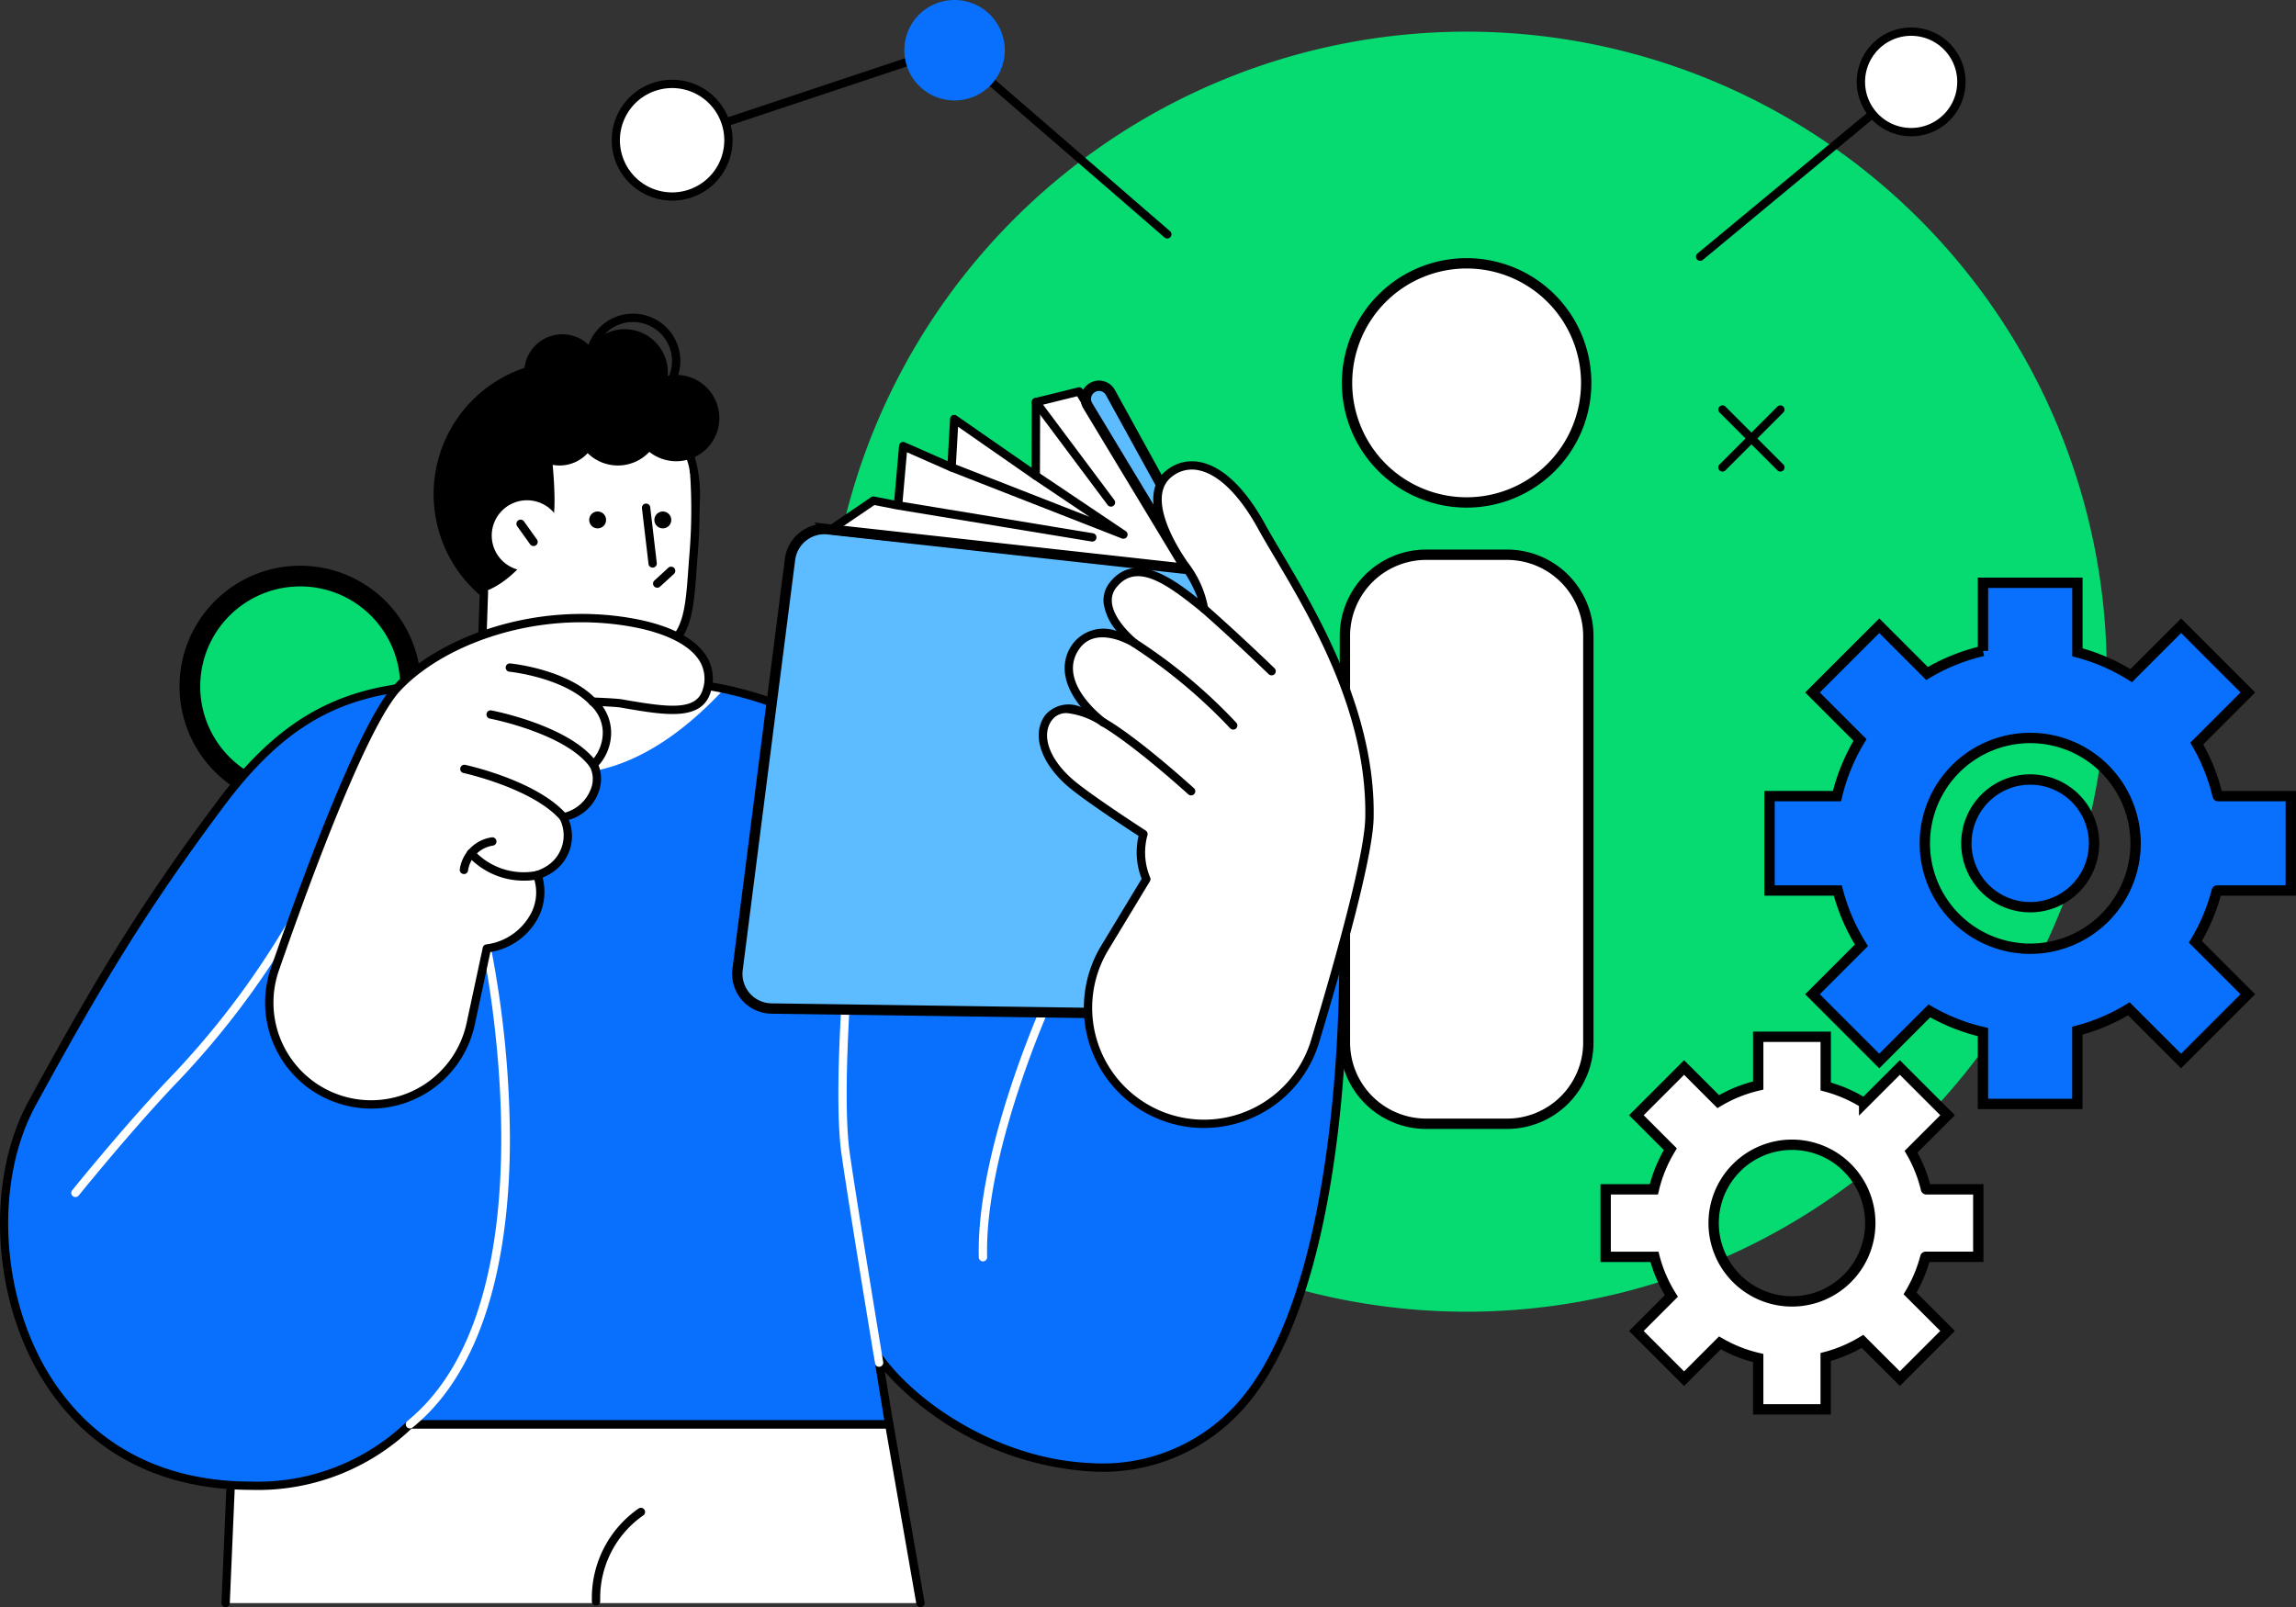 <svg xmlns="http://www.w3.org/2000/svg" width="221.956" height="155.392" viewBox="0 0 221.956 155.392">
  <rect x="0" y="0" width="221.956" height="155.392" fill="#333333" stroke="none"/>
  <g id="Group_9249" data-name="Group 9249" transform="translate(0)">
    <path id="Path_15752" data-name="Path 15752" d="M72.915,167.176a10.668,10.668,0,1,0-10.668,10.668,10.668,10.668,0,0,0,10.668-10.668" transform="translate(-33.223 -100.813)" fill="#05db71" stroke="#000" stroke-width="2"/>
    <path id="Path_15753" data-name="Path 15753" d="M348.287,70.481a61.879,61.879,0,1,0-61.879,61.879,61.879,61.879,0,0,0,61.879-61.879" transform="translate(-144.629 -5.541)" fill="#05db71"/>
    <path id="Path_15754" data-name="Path 15754" d="M389.05,83.1a11.56,11.56,0,1,0-11.56,11.559A11.559,11.559,0,0,0,389.05,83.1" transform="translate(-235.711 -46.081)" fill="#fff" stroke="#000" stroke-width="1"/>
    <path id="Path_15755" data-name="Path 15755" d="M381.026,205.725h-7.819a7.857,7.857,0,0,1-7.857-7.857v-39.3a7.857,7.857,0,0,1,7.857-7.857h7.819a7.858,7.858,0,0,1,7.857,7.857v39.3a7.857,7.857,0,0,1-7.857,7.857" transform="translate(-235.337 -97.077)" fill="#fff" stroke="#000" stroke-width="1"/>
    <path id="Path_15756" data-name="Path 15756" d="M62.047,386.947h63.406l3.019,17.29H61.3Z" transform="translate(-39.487 -249.249)" fill="#fff"/>
    <path id="Path_15757" data-name="Path 15757" d="M127.742,403.91a.4.4,0,0,1-.4-.334l-2.961-16.956H61.7l-.728,16.9a.4.4,0,1,1-.805-.035l.744-17.29a.4.4,0,0,1,.4-.386h63.407a.4.4,0,0,1,.4.334l3.019,17.29a.4.4,0,0,1-.328.467.424.424,0,0,1-.07.006" transform="translate(-38.758 -248.518)"/>
    <path id="Path_15758" data-name="Path 15758" d="M130.6,210.452l-19.035-6.233s-7.1,5.721-9.3,11.3c0,0-6.133-11.558-13.5-19.726a35.117,35.117,0,0,0-26.78-10.66l-16.025.212c-9.8,0-16.517,1.7-23.879,11.558S10.447,213.826,3.861,225.878s-1.69,36.981,21.2,36.981a21.057,21.057,0,0,0,15.325-5.944h46.32l-1.067-6.556c6.382,8.977,24.86,16.475,35.2,4.586,10.678-12.28,9.766-44.493,9.766-44.493" transform="translate(-0.751 -119.217)" fill="#0870fc"/>
    <path id="Path_15759" data-name="Path 15759" d="M132.838,185.134l-16.025.212a51.267,51.267,0,0,0-5.666.272c4.686,5.66,16.166,15.6,30.457.206a32.512,32.512,0,0,0-8.766-.69" transform="translate(-71.594 -119.217)" fill="#fff"/>
    <path id="Path_15760" data-name="Path 15760" d="M161.172,419.1a.4.4,0,0,1-.4-.4v-.339a10.527,10.527,0,0,1,4.512-8.637.4.4,0,0,1,.46.662,9.72,9.72,0,0,0-4.166,7.975v.339a.4.4,0,0,1-.4.4" transform="translate(-103.558 -263.872)"/>
    <path id="Path_15761" data-name="Path 15761" d="M24.311,262.532c-11.468,0-17.447-6.021-20.443-11.073-4.7-7.929-5.17-19.076-1.11-26.5C9.074,213.4,13.418,206.1,21.016,195.933c7.36-9.852,14.185-11.72,24.2-11.72L61.238,184a35.381,35.381,0,0,1,27.085,10.793c6.249,6.932,11.671,16.4,13.154,19.076,2.494-5.346,8.806-10.469,9.086-10.695a.4.4,0,0,1,.378-.069l19.035,6.233a.4.4,0,0,1,.278.372c.037,1.322.794,32.511-9.865,44.77a18.233,18.233,0,0,1-15.192,6.253,29.3,29.3,0,0,1-19.66-9.619l.815,5.007a.4.4,0,0,1-.4.468H39.8a21.536,21.536,0,0,1-15.488,5.944M63.1,184.752q-.914,0-1.837.054l-16.044.213c-9.982,0-16.365,1.763-23.562,11.4-7.569,10.132-11.9,17.4-18.2,28.927-3.932,7.195-3.471,18.006,1.1,25.706,2.89,4.871,8.661,10.678,19.75,10.678A20.742,20.742,0,0,0,39.353,255.9a.4.4,0,0,1,.281-.115H85.481l-.99-6.088a.4.4,0,0,1,.726-.3c3.5,4.918,11.5,10.115,20.021,10.532a17.451,17.451,0,0,0,14.544-5.977c9.925-11.415,9.726-40.733,9.673-43.935L110.9,203.941c-1.08.9-7.065,6.052-9.007,11a.4.4,0,0,1-.352.255.4.4,0,0,1-.379-.214c-.061-.115-6.2-11.61-13.44-19.645-4.867-5.4-14.221-10.581-24.619-10.581" transform="translate(0 -118.487)"/>
    <path id="Path_15762" data-name="Path 15762" d="M117.8,110.952a12.877,12.877,0,1,0,12.877-12.877A12.877,12.877,0,0,0,117.8,110.952" transform="translate(-75.882 -63.174)"/>
    <path id="Path_15763" data-name="Path 15763" d="M130.9,130.366c3.544-1.136,6.578-6.473,6.645-6.741.548-2.2-.358-8.684-.358-8.684s8.266-2.119,10.745-1.051c1.393.6,2.8,3.67,2.859,4.929a34.652,34.652,0,0,1,.381,7.926c-.486,6.036-.194,9.805-6.6,9.805l-.071,3.877H130.583Z" transform="translate(-84.114 -73.167)" fill="#fff"/>
    <path id="Path_15764" data-name="Path 15764" d="M168.964,149.524a.405.405,0,0,1-.4-.413l.071-2.981a.4.4,0,0,1,.4-.394c5.508,0,5.713-2.845,6.086-8.011.033-.459.068-.934.107-1.424a52.59,52.59,0,0,0,.084-7.39.4.4,0,0,1,.8-.062,53.536,53.536,0,0,1-.085,7.517c-.039.488-.073.96-.106,1.417-.373,5.162-.622,8.609-6.5,8.755l-.062,2.592a.4.4,0,0,1-.4.393" transform="translate(-108.577 -82.757)"/>
    <path id="Path_15765" data-name="Path 15765" d="M129.854,169.572a.406.406,0,0,1-.4-.417l.312-9.164a.4.4,0,0,1,.416-.389.4.4,0,0,1,.389.416l-.312,9.164a.4.4,0,0,1-.4.389" transform="translate(-83.385 -102.806)"/>
    <path id="Path_15766" data-name="Path 15766" d="M159.46,175.881a15.466,15.466,0,0,1-5.531-1.089.4.4,0,0,1,.34-.731,14.968,14.968,0,0,0,5.207,1.014.4.4,0,0,1-.015.806" transform="translate(-99.002 -112.096)"/>
    <path id="Path_15767" data-name="Path 15767" d="M160.118,177.748a2.612,2.612,0,0,1-2.4,1.984c-1.873-.042-2.891-4.575-2.891-4.575l5.361,1.051Z" transform="translate(-99.731 -112.825)"/>
    <path id="Path_15768" data-name="Path 15768" d="M133.584,139.33a3.411,3.411,0,1,0,3.411-3.411,3.411,3.411,0,0,0-3.411,3.411" transform="translate(-86.047 -87.551)" fill="#fff"/>
    <path id="Path_15769" data-name="Path 15769" d="M141.94,143.732a.4.4,0,0,1-.328-.169l-1.249-1.748a.4.4,0,0,1,.656-.469l1.249,1.748a.4.4,0,0,1-.328.637" transform="translate(-90.365 -90.938)"/>
    <path id="Path_15770" data-name="Path 15770" d="M161.689,139.862a.815.815,0,1,1-.732-.891.815.815,0,0,1,.732.891" transform="translate(-103.103 -89.514)"/>
    <path id="Path_15771" data-name="Path 15771" d="M179.4,139.862a.815.815,0,1,1-.732-.891.815.815,0,0,1,.732.891" transform="translate(-114.513 -89.514)"/>
    <path id="Path_15772" data-name="Path 15772" d="M171.965,106.036a4.172,4.172,0,1,0,4.172-4.172,4.172,4.172,0,0,0-4.172,4.172" transform="translate(-110.77 -65.615)"/>
    <path id="Path_15773" data-name="Path 15773" d="M156.123,107.193a4.172,4.172,0,1,0,4.172-4.172,4.172,4.172,0,0,0-4.172,4.172" transform="translate(-100.565 -66.36)"/>
    <path id="Path_15774" data-name="Path 15774" d="M141.672,109.462a3.681,3.681,0,1,0,3.681-3.681,3.681,3.681,0,0,0-3.681,3.681" transform="translate(-91.257 -68.138)"/>
    <path id="Path_15775" data-name="Path 15775" d="M142.411,94.505a3.681,3.681,0,1,0,3.681-3.681,3.681,3.681,0,0,0-3.681,3.681" transform="translate(-91.733 -58.503)"/>
    <path id="Path_15776" data-name="Path 15776" d="M157.969,93.616a4.172,4.172,0,1,0,4.172-4.172,4.172,4.172,0,0,0-4.172,4.172" transform="translate(-101.754 -57.615)"/>
    <path id="Path_15777" data-name="Path 15777" d="M163.683,94.368a4.575,4.575,0,1,1,4.575-4.575,4.58,4.58,0,0,1-4.575,4.575m0-8.344a3.769,3.769,0,1,0,3.769,3.769,3.773,3.773,0,0,0-3.769-3.769" transform="translate(-102.488 -54.892)"/>
    <path id="Path_15778" data-name="Path 15778" d="M177.821,155.992a.4.4,0,0,1-.273-.7l1.341-1.229a.4.4,0,1,1,.544.594l-1.341,1.229a.4.4,0,0,1-.272.106" transform="translate(-114.282 -99.17)"/>
    <path id="Path_15782" data-name="Path 15782" d="M175.417,143a.4.4,0,0,1-.4-.356l-.634-5.386a.4.4,0,1,1,.8-.094l.634,5.386a.4.4,0,0,1-.353.447l-.048,0" transform="translate(-112.325 -88.121)"/>
    <path id="Path_15783" data-name="Path 15783" d="M110.648,303.371a.4.4,0,0,1-.254-.716c14.413-11.731,7.361-45.257,7.288-45.594a.4.4,0,0,1,.788-.17,98.787,98.787,0,0,1,1.836,18.572c-.01,9.206-1.648,21.506-9.4,27.818a.4.4,0,0,1-.254.09" transform="translate(-71.013 -165.269)" fill="#fff"/>
    <path id="Path_15784" data-name="Path 15784" d="M19.772,277.048a.4.4,0,0,1-.314-.656c.047-.059,4.8-5.95,9.18-10.6a80.969,80.969,0,0,0,11.536-15.144.4.4,0,1,1,.71.382,81.765,81.765,0,0,1-11.659,15.315c-4.36,4.628-9.093,10.5-9.14,10.554a.4.4,0,0,1-.314.15" transform="translate(-12.476 -161.315)" fill="#fff"/>
    <path id="Path_15785" data-name="Path 15785" d="M231.694,293.717a.4.4,0,0,1-.4-.337c-.126-.759-3.078-18.617-3.324-20.921-.728-6.822.626-21.122.64-21.266a.4.4,0,0,1,.8.077c-.014.143-1.36,14.362-.641,21.1.243,2.281,3.287,20.689,3.317,20.875a.4.4,0,0,1-.332.464.424.424,0,0,1-.066.005" transform="translate(-146.708 -161.569)" fill="#fff"/>
    <path id="Path_15786" data-name="Path 15786" d="M85.482,174.708c4.384-4.755,13.6-7.959,22.661-6.358,5.149.91,8.228,3.205,7.314,6.523-.736,2.671-4.134,2.024-8.32,1.3-.5-.086-2.727-.172-2.727-.172a4.143,4.143,0,0,1,.077,6.108,2.927,2.927,0,0,1,.112,2.5,4.153,4.153,0,0,1-3.012,2.572,3.918,3.918,0,0,1-1.18,4.91,4.854,4.854,0,0,1-1.371.685c.654,1.137.766,5.931-4.86,7.1l-1.564,7.289a9.843,9.843,0,1,1-18.921-5.294c3.4-9.79,8.607-23.713,11.791-27.166" transform="translate(-47.114 -108.173)" fill="#fff"/>
    <path id="Path_15787" data-name="Path 15787" d="M82.276,214.624a10.339,10.339,0,0,1-2.692-.36,10.244,10.244,0,0,1-7.011-13.254c3.672-10.564,8.713-23.877,11.875-27.307,4.157-4.508,13.4-8.182,23.027-6.482,3.592.634,6.073,1.893,7.177,3.64a4.074,4.074,0,0,1,.456,3.387c-.817,2.965-4.381,2.352-8.506,1.641l-.271-.047c-.249-.043-1.025-.089-1.711-.123a4.458,4.458,0,0,1,.831,2.4,4.748,4.748,0,0,1-1.209,3.325,3.62,3.62,0,0,1,.007,2.558,4.274,4.274,0,0,1-2.884,2.707,4.2,4.2,0,0,1-1.458,4.987,5.086,5.086,0,0,1-1.076.594,5.487,5.487,0,0,1-.326,3.672,6.392,6.392,0,0,1-4.726,3.528l-1.51,7.035a10.263,10.263,0,0,1-9.993,8.1M85.04,174.25c-2.394,2.6-6.551,12.194-11.706,27.025a9.44,9.44,0,1,0,18.147,5.077l1.564-7.289a.4.4,0,0,1,.312-.31,5.71,5.71,0,0,0,4.412-3.126,4.345,4.345,0,0,0,.18-3.376.4.4,0,0,1,.225-.585,4.463,4.463,0,0,0,1.258-.627,3.507,3.507,0,0,0,1.041-4.438.4.4,0,0,1,.254-.53,3.731,3.731,0,0,0,2.748-2.3,2.609,2.609,0,0,0-.063-2.166.4.4,0,0,1,.046-.5,4,4,0,0,0,1.186-2.952,3.629,3.629,0,0,0-1.237-2.572.4.4,0,0,1,.28-.707c.231.009,2.267.089,2.78.177l.272.047c4.321.744,7,1.091,7.592-1.061a3.3,3.3,0,0,0-.36-2.742c-.965-1.528-3.322-2.691-6.636-3.277-9.341-1.65-18.286,1.888-22.295,6.235" transform="translate(-46.375 -107.441)"/>
    <path id="Path_15788" data-name="Path 15788" d="M145.781,184.33a.4.4,0,0,1-.291-.124c-2.5-2.616-7.706-3.165-7.759-3.17a.4.4,0,0,1,.08-.8c.226.022,5.551.583,8.261,3.415a.4.4,0,0,1-.291.682" transform="translate(-88.485 -116.094)"/>
    <path id="Path_15789" data-name="Path 15789" d="M142.5,198.65a.4.4,0,0,1-.328-.168c-2.335-3.261-9.615-4.689-9.689-4.7a.4.4,0,0,1,.152-.791c.312.059,7.672,1.505,10.193,5.025a.4.4,0,0,1-.327.638" transform="translate(-85.128 -124.306)"/>
    <path id="Path_15790" data-name="Path 15790" d="M134.995,213.256a.4.4,0,0,1-.3-.139c-2.641-3.054-9.3-4.528-9.367-4.542a.4.4,0,0,1,.171-.788c.284.062,6.99,1.548,9.805,4.8a.4.4,0,0,1-.3.667" transform="translate(-80.521 -133.838)"/>
    <path id="Path_15791" data-name="Path 15791" d="M132.331,233.743a7.3,7.3,0,0,1-5.4-2.369.4.4,0,0,1,.585-.554,6.532,6.532,0,0,0,6,2,.4.4,0,0,1,.2.781,6.039,6.039,0,0,1-1.384.143" transform="translate(-81.693 -148.599)"/>
    <path id="Path_15792" data-name="Path 15792" d="M266.275,295.541a.4.4,0,0,1-.4-.393c-.274-10.583,6.467-25.28,6.536-25.427a.4.4,0,0,1,.732.338c-.067.146-6.73,14.674-6.462,25.068a.4.4,0,0,1-.392.414h-.011" transform="translate(-171.254 -173.588)" fill="#fff"/>
    <path id="Path_15793" data-name="Path 15793" d="M232.07,117.372l-2.381-.464-4.183,2.856,34.432,3.749-10.36-17.155-4.176,1.03-.02,7.113-7.873-5.476-.264,4.671-4.668-2.058Z" transform="translate(-145.258 -68.51)" fill="#fff"/>
    <path id="Path_15794" data-name="Path 15794" d="M234.867,104.883a1.267,1.267,0,0,0-.7,1.863l9.529,15.778-34.616-3.83a3.35,3.35,0,0,0-3.691,2.9l-5.071,39.66a3.349,3.349,0,0,0,3.276,3.774l34.456.48a3.35,3.35,0,0,0,3.376-2.977l4.252-38.029a5.525,5.525,0,0,0-.65-3.276l-8.666-15.75a1.267,1.267,0,0,0-1.494-.6" transform="translate(-129.015 -67.521)" fill="#5dbbff" stroke="#000" stroke-width="1"/>
    <path id="Path_15795" data-name="Path 15795" d="M259.209,123.187l-.043,0-34.432-3.749a.4.4,0,0,1-.184-.733l4.183-2.856a.4.4,0,0,1,.3-.063l1.941.379.468-5.286a.4.4,0,0,1,.564-.333l4.135,1.823.232-4.091a.4.4,0,0,1,.632-.308L244.253,113l.017-6.345a.4.4,0,0,1,.307-.39l4.176-1.03a.4.4,0,0,1,.441.183l10.36,17.154a.4.4,0,0,1-.345.611m-33.3-4.435,32.538,3.543-9.786-16.2-3.582.883-.019,6.8a.4.4,0,0,1-.633.33l-7.282-5.064-.224,3.951a.4.4,0,0,1-.565.346l-4.153-1.831-.425,4.8,18.408,3.029a.4.4,0,0,1-.131.8l-18.773-3.09-.028-.005-2.2-.43Z" transform="translate(-144.528 -67.78)"/>
    <path id="Path_15796" data-name="Path 15796" d="M287.939,118.628a.4.4,0,0,1-.323-.162l-7.252-9.7a.4.4,0,0,1,.646-.483l7.252,9.7a.4.4,0,0,1-.322.644" transform="translate(-180.542 -69.645)"/>
    <path id="Path_15797" data-name="Path 15797" d="M274.371,133.153a.4.4,0,0,1-.147-.028l-16.608-6.5a.4.4,0,1,1,.294-.751l13.192,5.161-5.426-3.647a.4.4,0,1,1,.45-.669l8.47,5.693a.4.4,0,0,1-.225.738" transform="translate(-165.776 -81.065)"/>
    <path id="Path_15798" data-name="Path 15798" d="M304.457,132.368c-3.087-5.618-6.548-6.962-8.91-5.134s-.6,5.671.941,8.087c.884,1.389,2.252,3.1,2.412,5.006-2.649-2.138-6.362-5.29-8.756-2.352-2.012,2.47,2.006,5.65,2.006,5.65s-3.912-2.408-5.757.525c-2.238,3.559,2.761,7.156,2.761,7.156s-3.687-2.551-5.266-.48c-1.291,1.694-.331,4.414,2.422,6.622,2.016,1.617,6.726,4.66,6.726,4.66a6.657,6.657,0,0,0,.278,4.359L289.3,173.1a11.213,11.213,0,1,0,20.333,9.033c2.434-8.074,5.174-17.921,5.252-21.569.257-12.006-7.485-22.842-10.428-28.2" transform="translate(-182.499 -81.463)" fill="#fff"/>
    <path id="Path_15799" data-name="Path 15799" d="M298.164,189.791a11.615,11.615,0,0,1-9.937-17.628l3.909-6.461a7.078,7.078,0,0,1-.3-4.149c-1.01-.657-4.743-3.105-6.509-4.522-2.91-2.334-3.934-5.287-2.49-7.181a2.976,2.976,0,0,1,3.444-.751c-1.321-1.609-2.273-3.807-.96-5.9a3.736,3.736,0,0,1,4.4-1.458,5.363,5.363,0,0,1-1.254-2.633,2.777,2.777,0,0,1,.637-2.123c2.374-2.914,5.887-.453,8.451,1.592a12.68,12.68,0,0,0-1.655-3.045c-.169-.252-.331-.5-.48-.73-1.477-2.321-3.552-6.529-.848-8.621a3.89,3.89,0,0,1,3.26-.761c2.173.451,4.334,2.533,6.25,6.019.442.8.984,1.717,1.612,2.776,3.4,5.729,9.086,15.317,8.866,25.624-.08,3.735-2.909,13.849-5.269,21.677a11.615,11.615,0,0,1-11.127,8.27m-13.236-40.105a1.718,1.718,0,0,0-1.447.654c-1.163,1.526-.2,4.019,2.353,6.063,1.977,1.586,6.646,4.606,6.693,4.636a.4.4,0,0,1,.166.459,6.261,6.261,0,0,0,.259,4.069.4.4,0,0,1-.021.379l-4.015,6.636a10.81,10.81,0,1,0,19.6,8.708c3.363-11.156,5.174-18.577,5.235-21.461.215-10.077-5.182-19.175-8.754-25.2-.632-1.065-1.177-1.984-1.625-2.8-1.774-3.227-3.8-5.222-5.708-5.618a3.067,3.067,0,0,0-2.6.61c-2.28,1.765-.036,5.868,1.034,7.551.146.23.305.468.47.715a10.021,10.021,0,0,1,2,4.474.4.4,0,0,1-.655.347l-.238-.192c-3.219-2.6-6.039-4.567-7.952-2.219a1.971,1.971,0,0,0-.46,1.525c.194,1.781,2.382,3.537,2.4,3.554a.4.4,0,0,1-.462.659c-.146-.09-3.6-2.163-5.2.4-2.009,3.195,2.609,6.58,2.656,6.614a.4.4,0,0,1-.465.658,7.211,7.211,0,0,0-3.27-1.221" transform="translate(-181.771 -80.734)"/>
    <path id="Path_15800" data-name="Path 15800" d="M307.474,202.59a.4.4,0,0,1-.269-.1c-5.843-5.24-8.382-6.587-8.406-6.6a.4.4,0,0,1,.37-.716c.1.054,2.631,1.386,8.574,6.715a.4.4,0,0,1-.269.7" transform="translate(-192.328 -125.689)"/>
    <path id="Path_15801" data-name="Path 15801" d="M332.888,171.111a.4.4,0,0,1-.28-.113c-3.657-3.529-6.478-5.99-6.506-6.014a.4.4,0,0,1,.53-.608c.028.025,2.863,2.5,6.536,6.042a.4.4,0,0,1-.28.693" transform="translate(-209.966 -105.818)"/>
    <path id="Path_15802" data-name="Path 15802" d="M316.963,182.326a.4.4,0,0,1-.287-.12A51.774,51.774,0,0,0,307.2,174.3a.4.4,0,0,1,.4-.7,51.432,51.432,0,0,1,9.648,8.042.4.4,0,0,1-.287.686" transform="translate(-197.75 -111.787)"/>
    <path id="Path_15803" data-name="Path 15803" d="M181.867,20.966a.4.4,0,0,1-.127-.786L209.619,10.9a.4.4,0,1,1,.255.765l-27.879,9.279a.409.409,0,0,1-.127.021" transform="translate(-116.888 -7.009)"/>
    <path id="Path_15804" data-name="Path 15804" d="M167.579,26.544a5.44,5.44,0,1,1,3.474,6.864,5.44,5.44,0,0,1-3.474-6.864" transform="translate(-107.769 -14.685)" fill="#fff"/>
    <path id="Path_15805" data-name="Path 15805" d="M172.017,33.349a5.843,5.843,0,1,1,5.556-4.023,5.827,5.827,0,0,1-5.556,4.023m0-10.883a5.044,5.044,0,1,0,1.575.253,5.014,5.014,0,0,0-1.575-.253" transform="translate(-107.042 -13.952)"/>
    <path id="Path_15806" data-name="Path 15806" d="M279.135,31.121a.4.4,0,0,1-.264-.1l-20.562-17.8a.4.4,0,1,1,.527-.61l20.563,17.8a.4.4,0,0,1-.264.708" transform="translate(-166.298 -8.064)"/>
    <path id="Path_15807" data-name="Path 15807" d="M245.894,3.345A4.857,4.857,0,1,1,249,9.473a4.857,4.857,0,0,1-3.1-6.129" transform="translate(-158.234 0)" fill="#0870fc"/>
    <path id="Path_15808" data-name="Path 15808" d="M461.137,38.817a.4.4,0,0,1-.257-.713l20.394-16.9a.4.4,0,1,1,.514.621l-20.394,16.9a.4.4,0,0,1-.257.093" transform="translate(-296.777 -13.601)"/>
    <path id="Path_15809" data-name="Path 15809" d="M505.652,12.349a4.857,4.857,0,1,1,3.626,5.834,4.857,4.857,0,0,1-3.626-5.834" transform="translate(-325.628 -5.537)" fill="#fff"/>
    <path id="Path_15810" data-name="Path 15810" d="M509.653,17.984a5.26,5.26,0,1,1,5.122-4.065,5.249,5.249,0,0,1-5.122,4.065m0-9.715a4.455,4.455,0,1,0,1.013.117,4.462,4.462,0,0,0-1.013-.117" transform="translate(-324.899 -4.807)"/>
    <path id="Path_15811" data-name="Path 15811" d="M531.106,178.959h-7.031a.042.042,0,0,1-.041-.032,18.8,18.8,0,0,0-2.02-5.053l4.939-4.939-6.453-6.453-4.827,4.827a18.813,18.813,0,0,0-5.2-2.256v-6.723h-9.127v6.592a18.8,18.8,0,0,0-5.406,2.179l-4.619-4.619-6.454,6.453,4.593,4.593a18.809,18.809,0,0,0-2.227,5.431h-6.519v9.127h6.6a18.834,18.834,0,0,0,2.283,5.292l-4.732,4.732,6.454,6.454,4.844-4.845a18.8,18.8,0,0,0,5.18,2.049v6.947h9.127v-7.079a18.816,18.816,0,0,0,4.981-2.117l5.044,5.044,6.454-6.454-5.069-5.069a18.8,18.8,0,0,0,2.066-4.923.043.043,0,0,1,.042-.032h7.113ZM505.912,193.71A10.188,10.188,0,1,1,516.1,183.522a10.188,10.188,0,0,1-10.188,10.188" transform="translate(-309.65 -101.985)" fill="#0870fc" stroke="#000" stroke-width="1"/>
    <path id="Path_15812" data-name="Path 15812" d="M546.517,217.956a6.171,6.171,0,1,1-6.171-6.171,6.171,6.171,0,0,1,6.171,6.171" transform="translate(-344.084 -136.419)" fill="#0870fc" stroke="#000" stroke-width="1"/>
    <path id="Path_15813" data-name="Path 15813" d="M472.2,296.429h-5.027a.031.031,0,0,1-.029-.023,13.436,13.436,0,0,0-1.444-3.612l3.531-3.532-4.614-4.614-3.451,3.451a13.434,13.434,0,0,0-3.716-1.613v-4.807h-6.525v4.713a13.428,13.428,0,0,0-3.865,1.558l-3.3-3.3-4.614,4.614,3.284,3.284a13.448,13.448,0,0,0-1.592,3.883h-4.661v6.525h4.719a13.464,13.464,0,0,0,1.632,3.783l-3.383,3.384,4.614,4.614,3.464-3.464a13.427,13.427,0,0,0,3.7,1.465V317.7h6.525v-5.061a13.431,13.431,0,0,0,3.561-1.513l3.606,3.606,4.614-4.614-3.624-3.624a13.441,13.441,0,0,0,1.477-3.519.03.03,0,0,1,.03-.023H472.2Zm-18.012,10.834a7.572,7.572,0,1,1,7.572-7.572,7.572,7.572,0,0,1-7.572,7.572" transform="translate(-280.957 -181.441)" fill="#fff" stroke="#000" stroke-width="1"/>
    <path id="Path_15814" data-name="Path 15814" d="M125.3,231.027a.422.422,0,0,1-.052,0,.4.4,0,0,1-.348-.451,3.644,3.644,0,0,1,3.088-3.092.4.4,0,0,1,.113.8,2.862,2.862,0,0,0-2.4,2.4.4.4,0,0,1-.4.352" transform="translate(-80.453 -146.527)"/>
    <path id="Path_15815" data-name="Path 15815" d="M472.792,116.536a.4.4,0,0,1-.285-.118l-5.591-5.591a.4.4,0,1,1,.57-.57l5.591,5.591a.4.4,0,0,1-.285.688" transform="translate(-300.684 -70.945)"/>
    <path id="Path_15816" data-name="Path 15816" d="M467.2,116.536a.4.4,0,0,1-.285-.688l5.591-5.591a.4.4,0,0,1,.57.57l-5.591,5.591a.4.4,0,0,1-.285.118" transform="translate(-300.684 -70.945)"/>
  </g>
</svg>

